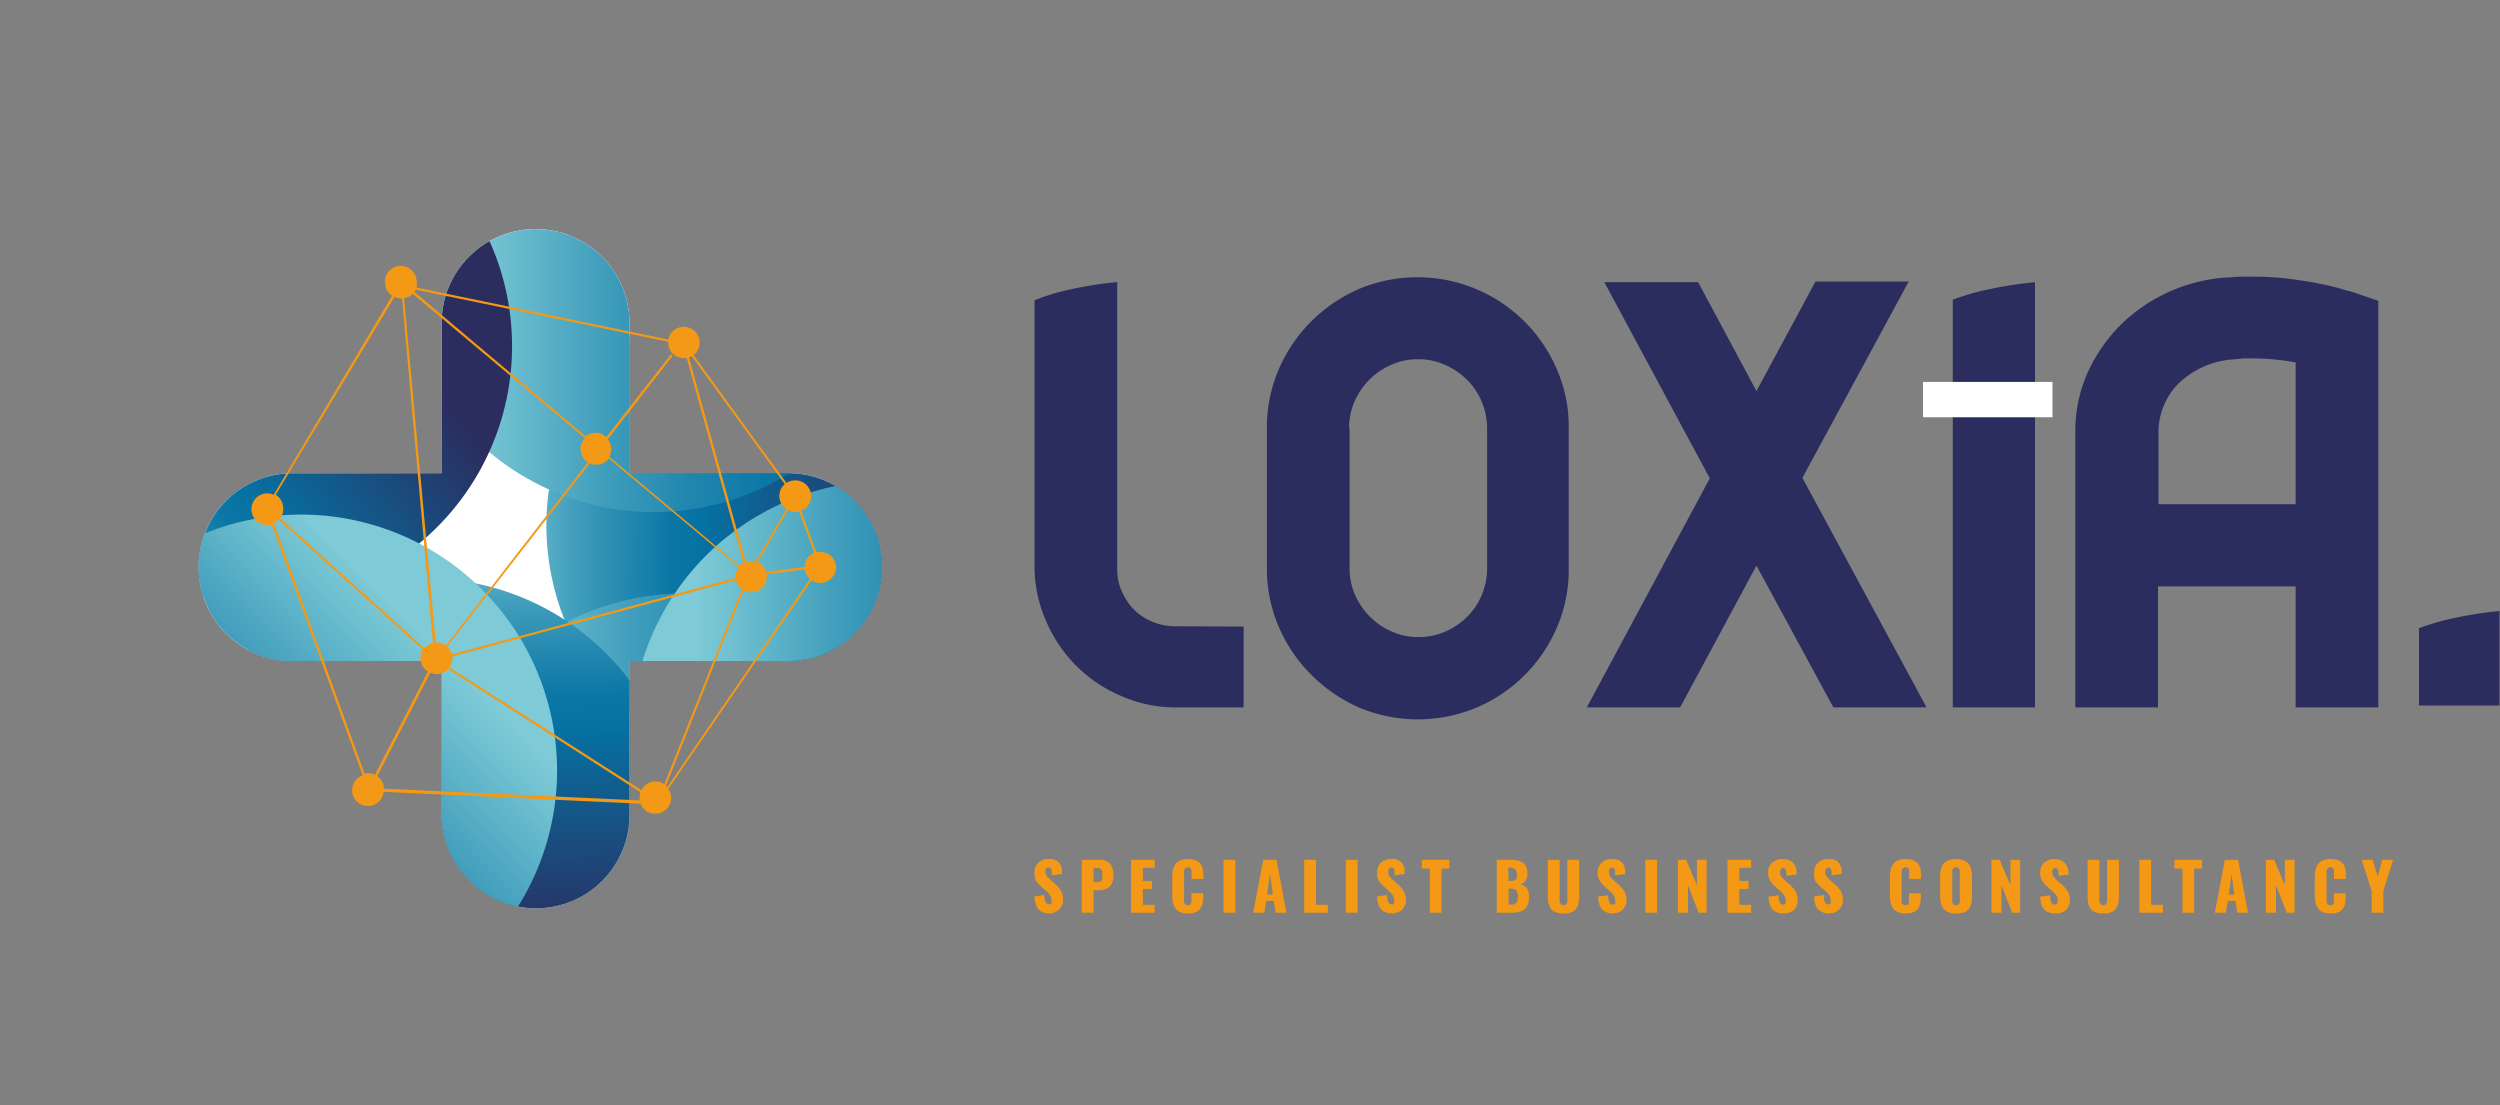 <svg xmlns="http://www.w3.org/2000/svg" xmlns:xlink="http://www.w3.org/1999/xlink" viewBox="0 0 211.62 93.57"><rect x="0" y="0" width="211.62" height="93.57" fill="#808080" stroke="none"/><defs><style>.a{fill:none;}.b{fill:#fff;}.c{isolation:isolate;}.d{fill:#2b2d5f;}.e{clip-path:url(#a);}.f{fill:#f49915;}.g{clip-path:url(#b);}.h,.i,.j,.k,.l,.m,.n{mix-blend-mode:multiply;}.h{fill:url(#c);}.i{fill:url(#d);}.j{fill:url(#e);}.k{fill:url(#f);}.l{fill:url(#g);}.m{fill:url(#h);}.n{fill:url(#i);}</style><clipPath id="a" transform="translate(14.57 15.88)"><rect class="a" x="189.23" y="35.03" width="8.81" height="8.81"/></clipPath><clipPath id="b" transform="translate(14.57 15.88)"><path class="b" d="M51.87,24.18H38.71v-13a7.95,7.95,0,0,0-15.89,0v13H9.91a7.95,7.95,0,0,0,0,15.89H22.82v13a8,8,0,0,0,2.39,5.62,7.91,7.91,0,0,0,13.5-5.62v-13H51.87a7.95,7.95,0,1,0,0-15.89Z"/></clipPath><linearGradient id="c" x1="21.62" y1="28.36" x2="75.02" y2="28.36" gradientTransform="translate(58.84 -31.66) rotate(67.3)" gradientUnits="userSpaceOnUse"><stop offset="0.11" stop-color="#7ecad6"/><stop offset="0.14" stop-color="#6ebfcf"/><stop offset="0.23" stop-color="#419ebc"/><stop offset="0.32" stop-color="#2086ae"/><stop offset="0.38" stop-color="#0c77a6"/><stop offset="0.43" stop-color="#0572a3"/><stop offset="0.77" stop-color="#2b2d5f"/></linearGradient><linearGradient id="d" x1="11.76" y1="56.02" x2="65.16" y2="56.02" gradientTransform="translate(78.3 -5.58) rotate(67.3)" gradientUnits="userSpaceOnUse"><stop offset="0.29" stop-color="#7ecad6"/><stop offset="0.35" stop-color="#6ebfcf"/><stop offset="0.51" stop-color="#419ebc"/><stop offset="0.65" stop-color="#2086ae"/><stop offset="0.77" stop-color="#0c77a6"/><stop offset="0.85" stop-color="#0572a3"/><stop offset="1" stop-color="#094780"/></linearGradient><linearGradient id="e" x1="9.22" y1="5.79" x2="62.62" y2="5.79" gradientTransform="translate(30.4 -34.08) rotate(67.3)" xlink:href="#d"/><linearGradient id="f" x1="42.19" y1="-278.44" x2="95.59" y2="-278.44" gradientTransform="translate(-259.74 -7.88) rotate(87.72)" xlink:href="#c"/><linearGradient id="g" x1="-240.46" y1="62.42" x2="-187.06" y2="62.42" gradientTransform="translate(130.85 -166.06) rotate(-38.78)" xlink:href="#c"/><linearGradient id="h" x1="-166.91" y1="-421.45" x2="-113.51" y2="-421.45" gradientTransform="matrix(-0.71, 0.7, -0.7, -0.71, -381.46, -155.53)" xlink:href="#d"/><linearGradient id="i" x1="28.93" y1="46.48" x2="82.33" y2="46.48" gradientTransform="translate(80.04 -27.28) rotate(67.3)" xlink:href="#d"/></defs><g class="c"><path class="d" d="M90.7,37.16V44H84.88A11.33,11.33,0,0,1,80.26,43a12,12,0,0,1-3.75-2.54A12.18,12.18,0,0,1,74,36.74,11.44,11.44,0,0,1,73,32.13V9.54a17.72,17.72,0,0,1,2.88-.89A31.81,31.81,0,0,1,80,8V32.33a4.43,4.43,0,0,0,.4,1.87,5.07,5.07,0,0,0,1.06,1.56,4.67,4.67,0,0,0,1.55,1,4.78,4.78,0,0,0,1.88.37Z" transform="translate(14.57 15.88)"/><path class="d" d="M92.67,32.23V20.39a12.35,12.35,0,0,1,1-5,12.94,12.94,0,0,1,2.74-4.05,13.18,13.18,0,0,1,4-2.74,12.86,12.86,0,0,1,10,0,12.85,12.85,0,0,1,6.81,6.79,12.18,12.18,0,0,1,1,5V32.23a12.22,12.22,0,0,1-1,5A12.85,12.85,0,0,1,110.45,44a12.86,12.86,0,0,1-10,0,13.18,13.18,0,0,1-4-2.74,12.94,12.94,0,0,1-2.74-4A12.38,12.38,0,0,1,92.67,32.23Zm7-11.84V32.23a5.48,5.48,0,0,0,.46,2.24,6.18,6.18,0,0,0,1.26,1.85,6,6,0,0,0,1.85,1.26,5.57,5.57,0,0,0,2.25.47,5.65,5.65,0,0,0,2.29-.47,6,6,0,0,0,1.85-1.26,5.45,5.45,0,0,0,1.23-1.85,5.64,5.64,0,0,0,.45-2.24V20.39a5.72,5.72,0,0,0-.45-2.25,5.65,5.65,0,0,0-1.23-1.85A6.1,6.1,0,0,0,107.74,15a5.49,5.49,0,0,0-2.29-.47,5.41,5.41,0,0,0-2.25.47,6.1,6.1,0,0,0-1.85,1.25,6.45,6.45,0,0,0-1.26,1.85A5.56,5.56,0,0,0,99.63,20.39Z" transform="translate(14.57 15.88)"/><path class="d" d="M148.51,44h-7.89l-6.51-12-6.46,12h-7.9l10.41-19.39L121.23,8h7.94l4.94,9.22,5-9.27H147l-9,16.62Z" transform="translate(14.57 15.88)"/><path class="d" d="M150.73,44V9.49a19.84,19.84,0,0,1,2.86-.84,32.65,32.65,0,0,1,4.1-.64V44Z" transform="translate(14.57 15.88)"/><path class="d" d="M186.75,9.58V44h-7V33.76H168.1V44h-7V20.69a12.23,12.23,0,0,1,1.06-5.06A13.76,13.76,0,0,1,165,11.56a14.15,14.15,0,0,1,8.88-3.95c.39,0,.78-.06,1.16-.07l1.11,0a24.68,24.68,0,0,1,3.21.2c1,.13,1.84.27,2.56.42s1.3.29,1.73.42a5,5,0,0,0,.74.2Zm-7,17.22v-12c-.49-.09-1.05-.18-1.68-.24a17.13,17.13,0,0,0-1.92-.1l-.81,0-.82.08a7.36,7.36,0,0,0-2.61.64,7.6,7.6,0,0,0-2,1.33,5.86,5.86,0,0,0-1.77,4.15V26.8Z" transform="translate(14.57 15.88)"/><g class="e"><path class="d" d="M190.19,71.3v-34a20.17,20.17,0,0,1,2.82-.83,34.26,34.26,0,0,1,4-.63V71.3Z" transform="translate(14.57 15.88)"/></g><rect class="b" x="162.78" y="32.33" width="10.96" height="2.99"/><path class="f" d="M74.29,61.44a1.48,1.48,0,0,1-.7-.15.9.9,0,0,1-.42-.46A2,2,0,0,1,73,60l.84-.12a1.89,1.89,0,0,0,.05.46.46.46,0,0,0,.14.25.24.24,0,0,0,.2.08c.11,0,.17,0,.2-.1a.44.44,0,0,0,0-.22.79.79,0,0,0-.13-.47,1.82,1.82,0,0,0-.36-.38l-.39-.34a2.23,2.23,0,0,1-.43-.49A1.29,1.29,0,0,1,73,58a1.09,1.09,0,0,1,.34-.87,1.31,1.31,0,0,1,.91-.3,1.19,1.19,0,0,1,.58.12.79.79,0,0,1,.33.32,1.26,1.26,0,0,1,.16.42,3.05,3.05,0,0,1,0,.41l-.86.11a3.32,3.32,0,0,0,0-.35.41.41,0,0,0-.08-.22.25.25,0,0,0-.39,0,.53.53,0,0,0-.06.23.73.73,0,0,0,.11.41,3.19,3.19,0,0,0,.32.33l.37.32a2.64,2.64,0,0,1,.49.57,1.37,1.37,0,0,1,.2.78,1.1,1.1,0,0,1-.14.57,1.05,1.05,0,0,1-.41.4A1.21,1.21,0,0,1,74.29,61.44Z" transform="translate(14.57 15.88)"/><path class="f" d="M77,61.38V56.9h1.5a1.36,1.36,0,0,1,.67.15.94.94,0,0,1,.38.45,1.62,1.62,0,0,1,.13.7,1.52,1.52,0,0,1-.17.79.87.87,0,0,1-.47.38,1.88,1.88,0,0,1-.65.11H78v1.9Zm1-2.59h.33a.55.55,0,0,0,.28-.07.31.31,0,0,0,.12-.2,1.58,1.58,0,0,0,0-.34,2.66,2.66,0,0,0,0-.3.37.37,0,0,0-.12-.2.43.43,0,0,0-.3-.08H78Z" transform="translate(14.57 15.88)"/><path class="f" d="M81.17,61.38V56.9h2v.68h-1v1.11h.78v.68h-.78v1.34h1v.67Z" transform="translate(14.57 15.88)"/><path class="f" d="M86,61.44a1.51,1.51,0,0,1-.8-.18,1,1,0,0,1-.42-.52,2.34,2.34,0,0,1-.12-.79V58.34a2.36,2.36,0,0,1,.12-.8,1,1,0,0,1,.42-.52,1.51,1.51,0,0,1,.8-.18,1.68,1.68,0,0,1,.78.16,1,1,0,0,1,.39.46,1.78,1.78,0,0,1,.12.67v.39h-1v-.45a2.09,2.09,0,0,0,0-.25.4.4,0,0,0-.08-.2.27.27,0,0,0-.23-.08.32.32,0,0,0-.23.08.4.4,0,0,0-.09.21,1.1,1.1,0,0,0,0,.26v2.1a2.3,2.3,0,0,0,0,.28.42.42,0,0,0,.1.2.29.29,0,0,0,.22.07.28.28,0,0,0,.22-.08.4.4,0,0,0,.08-.21,2.11,2.11,0,0,0,0-.26v-.46h1v.38a1.79,1.79,0,0,1-.12.68.88.88,0,0,1-.39.48A1.5,1.5,0,0,1,86,61.44Z" transform="translate(14.57 15.88)"/><path class="f" d="M89,61.38V56.9h1v4.48Z" transform="translate(14.57 15.88)"/><path class="f" d="M91.51,61.38l.85-4.48h1.13l.83,4.48h-.91l-.15-1H92.6l-.15,1Zm1.18-1.54h.48l-.24-1.74Z" transform="translate(14.57 15.88)"/><path class="f" d="M95.83,61.38V56.9h1v3.81h1v.67Z" transform="translate(14.57 15.88)"/><path class="f" d="M99.35,61.38V56.9h1v4.48Z" transform="translate(14.57 15.88)"/><path class="f" d="M103.29,61.44a1.51,1.51,0,0,1-.7-.15,1,1,0,0,1-.42-.46A2,2,0,0,1,102,60l.84-.12a2.46,2.46,0,0,0,.06.46.45.45,0,0,0,.13.25.28.28,0,0,0,.21.08c.1,0,.17,0,.2-.1a.57.57,0,0,0,0-.22.79.79,0,0,0-.13-.47,1.82,1.82,0,0,0-.36-.38l-.38-.34a2,2,0,0,1-.43-.49A1.21,1.21,0,0,1,102,58a1.12,1.12,0,0,1,.34-.87,1.34,1.34,0,0,1,.92-.3,1.15,1.15,0,0,1,.57.12.88.88,0,0,1,.34.32,1.5,1.5,0,0,1,.15.42,3.05,3.05,0,0,1,0,.41l-.85.11a3.06,3.06,0,0,0,0-.35.41.41,0,0,0-.08-.22.2.2,0,0,0-.19-.08.21.21,0,0,0-.2.11.53.53,0,0,0-.06.23.66.66,0,0,0,.12.41,3,3,0,0,0,.31.33l.37.32a2.39,2.39,0,0,1,.49.57,1.38,1.38,0,0,1,.21.78,1.1,1.1,0,0,1-.15.57,1,1,0,0,1-.4.4A1.28,1.28,0,0,1,103.29,61.44Z" transform="translate(14.57 15.88)"/><path class="f" d="M106.46,61.38V57.64h-.68V56.9h2.34v.74h-.67v3.74Z" transform="translate(14.57 15.88)"/><path class="f" d="M112.13,61.38V56.9h1.17a3.1,3.1,0,0,1,.54.05,1.16,1.16,0,0,1,.46.17.81.81,0,0,1,.31.35,1.29,1.29,0,0,1,.11.6,1.05,1.05,0,0,1-.08.46.68.68,0,0,1-.57.44,1,1,0,0,1,.43.17.82.82,0,0,1,.27.36,1.55,1.55,0,0,1,.09.55,1.8,1.8,0,0,1-.09.6,1,1,0,0,1-.26.41,1.1,1.1,0,0,1-.42.24,2,2,0,0,1-.58.08Zm1-2.69h.2a.64.64,0,0,0,.34-.07.32.32,0,0,0,.16-.2,1.39,1.39,0,0,0,0-.32.59.59,0,0,0-.07-.29.39.39,0,0,0-.18-.18.76.76,0,0,0-.32-.06h-.17Zm0,2h.21a.53.53,0,0,0,.45-.17.75.75,0,0,0,.13-.49,1.12,1.12,0,0,0-.06-.4.44.44,0,0,0-.18-.22.82.82,0,0,0-.34-.07h-.21Z" transform="translate(14.57 15.88)"/><path class="f" d="M117.78,61.44a1.57,1.57,0,0,1-.81-.17.89.89,0,0,1-.4-.49,2.26,2.26,0,0,1-.12-.79V56.9h1v3.24c0,.09,0,.18,0,.28a.5.5,0,0,0,.1.22.27.27,0,0,0,.23.09.29.29,0,0,0,.23-.09.4.4,0,0,0,.09-.22c0-.1,0-.19,0-.28V56.9h1V60a2.55,2.55,0,0,1-.11.79.91.91,0,0,1-.41.49A1.51,1.51,0,0,1,117.78,61.44Z" transform="translate(14.57 15.88)"/><path class="f" d="M122,61.44a1.52,1.52,0,0,1-.71-.15,1,1,0,0,1-.42-.46,2,2,0,0,1-.16-.81l.84-.12a2.46,2.46,0,0,0,.06.46.45.45,0,0,0,.13.25.28.28,0,0,0,.21.08c.1,0,.17,0,.2-.1a.57.57,0,0,0,0-.22.79.79,0,0,0-.13-.47,1.82,1.82,0,0,0-.36-.38l-.38-.34a2,2,0,0,1-.43-.49,1.21,1.21,0,0,1-.18-.68,1.12,1.12,0,0,1,.34-.87,1.34,1.34,0,0,1,.92-.3,1.22,1.22,0,0,1,.58.12.92.92,0,0,1,.33.32,1.5,1.5,0,0,1,.15.42,3.05,3.05,0,0,1,0,.41l-.85.11a3.06,3.06,0,0,0,0-.35.41.41,0,0,0-.08-.22.2.2,0,0,0-.19-.08.21.21,0,0,0-.2.11.53.53,0,0,0-.06.23.66.66,0,0,0,.12.41,3,3,0,0,0,.31.33l.37.32a2.69,2.69,0,0,1,.5.57,1.46,1.46,0,0,1,.2.78,1.1,1.1,0,0,1-.15.57,1,1,0,0,1-.4.4A1.26,1.26,0,0,1,122,61.44Z" transform="translate(14.57 15.88)"/><path class="f" d="M124.7,61.38V56.9h1v4.48Z" transform="translate(14.57 15.88)"/><path class="f" d="M127.46,61.38V56.9h.7l.91,2.16V56.9h.82v4.48h-.67l-.91-2.32v2.32Z" transform="translate(14.57 15.88)"/><path class="f" d="M131.66,61.38V56.9h2v.68h-1v1.11h.78v.68h-.78v1.34h1v.67Z" transform="translate(14.57 15.88)"/><path class="f" d="M136.42,61.44a1.48,1.48,0,0,1-.7-.15,1,1,0,0,1-.42-.46,2,2,0,0,1-.16-.81l.84-.12a1.84,1.84,0,0,0,.06.46.45.45,0,0,0,.13.25.24.24,0,0,0,.2.08.21.21,0,0,0,.21-.1.57.57,0,0,0,0-.22.79.79,0,0,0-.13-.47,1.82,1.82,0,0,0-.36-.38l-.38-.34a2,2,0,0,1-.43-.49,1.21,1.21,0,0,1-.18-.68,1.09,1.09,0,0,1,.34-.87,1.32,1.32,0,0,1,.92-.3A1.15,1.15,0,0,1,137,57a.88.88,0,0,1,.34.32,1.5,1.5,0,0,1,.15.42,3.05,3.05,0,0,1,0,.41l-.85.11c0-.14,0-.25,0-.35a.41.41,0,0,0-.08-.22.25.25,0,0,0-.39,0,.53.53,0,0,0-.06.23.66.66,0,0,0,.12.41,3,3,0,0,0,.31.33l.37.32a2.64,2.64,0,0,1,.49.57,1.37,1.37,0,0,1,.2.78,1.1,1.1,0,0,1-.14.57,1,1,0,0,1-.4.4A1.28,1.28,0,0,1,136.42,61.44Z" transform="translate(14.57 15.88)"/><path class="f" d="M140.28,61.44a1.48,1.48,0,0,1-.7-.15,1,1,0,0,1-.43-.46A2.19,2.19,0,0,1,139,60l.85-.12a1.89,1.89,0,0,0,0,.46.53.53,0,0,0,.13.25.28.28,0,0,0,.21.08c.1,0,.17,0,.2-.1a.59.59,0,0,0,0-.22.87.87,0,0,0-.13-.47,1.82,1.82,0,0,0-.36-.38l-.39-.34a2.23,2.23,0,0,1-.43-.49A1.29,1.29,0,0,1,139,58a1.12,1.12,0,0,1,.33-.87,1.36,1.36,0,0,1,.92-.3,1.22,1.22,0,0,1,.58.12.92.92,0,0,1,.33.32,1.26,1.26,0,0,1,.16.42,3,3,0,0,1,0,.41l-.85.11a3.32,3.32,0,0,0,0-.35.51.51,0,0,0-.08-.22.21.21,0,0,0-.19-.08.2.2,0,0,0-.2.11.43.43,0,0,0-.07.23.66.66,0,0,0,.12.41,4.4,4.4,0,0,0,.31.33l.37.32a2.69,2.69,0,0,1,.5.57,1.46,1.46,0,0,1,.2.78,1.2,1.2,0,0,1-.14.57,1.05,1.05,0,0,1-.41.4A1.21,1.21,0,0,1,140.28,61.44Z" transform="translate(14.57 15.88)"/><path class="f" d="M146.75,61.44a1.57,1.57,0,0,1-.81-.18,1.06,1.06,0,0,1-.41-.52,2.34,2.34,0,0,1-.12-.79V58.34a2.36,2.36,0,0,1,.12-.8,1.06,1.06,0,0,1,.41-.52,1.57,1.57,0,0,1,.81-.18,1.61,1.61,0,0,1,.77.16.94.94,0,0,1,.4.46,1.78,1.78,0,0,1,.11.67v.39h-1v-.45a2.11,2.11,0,0,0,0-.25.33.33,0,0,0-.08-.2.25.25,0,0,0-.22-.08.3.3,0,0,0-.23.08.51.51,0,0,0-.1.21,2.17,2.17,0,0,0,0,.26v2.1a1.23,1.23,0,0,0,0,.28.42.42,0,0,0,.1.2.36.36,0,0,0,.44,0,.4.4,0,0,0,.08-.21,2.11,2.11,0,0,0,0-.26v-.46h1v.38a1.8,1.8,0,0,1-.11.68.92.92,0,0,1-.39.48A1.56,1.56,0,0,1,146.75,61.44Z" transform="translate(14.57 15.88)"/><path class="f" d="M151,61.44a1.6,1.6,0,0,1-.79-.17,1,1,0,0,1-.42-.51,2.11,2.11,0,0,1-.13-.79V58.31a2,2,0,0,1,.13-.79.9.9,0,0,1,.42-.5,1.49,1.49,0,0,1,.79-.18,1.57,1.57,0,0,1,.81.18,1,1,0,0,1,.42.5,2.25,2.25,0,0,1,.13.79V60a2.33,2.33,0,0,1-.13.79,1.06,1.06,0,0,1-.42.51A1.68,1.68,0,0,1,151,61.44Zm0-.7a.27.27,0,0,0,.23-.08.31.31,0,0,0,.09-.19,1.1,1.1,0,0,0,0-.25V58.06a1,1,0,0,0,0-.25.31.31,0,0,0-.09-.19.27.27,0,0,0-.23-.08.24.24,0,0,0-.21.08.39.39,0,0,0-.1.19,2,2,0,0,0,0,.25v2.16a2.29,2.29,0,0,0,0,.25.31.31,0,0,0,.09.19A.26.26,0,0,0,151,60.74Z" transform="translate(14.57 15.88)"/><path class="f" d="M154,61.38V56.9h.7l.91,2.16V56.9h.82v4.48h-.67l-.91-2.32v2.32Z" transform="translate(14.57 15.88)"/><path class="f" d="M159.41,61.44a1.48,1.48,0,0,1-.7-.15.9.9,0,0,1-.42-.46,2,2,0,0,1-.16-.81l.84-.12a1.89,1.89,0,0,0,.05.46.46.46,0,0,0,.14.25.24.24,0,0,0,.2.08c.11,0,.17,0,.2-.1a.44.44,0,0,0,.05-.22.79.79,0,0,0-.13-.47,1.82,1.82,0,0,0-.36-.38l-.39-.34a2.23,2.23,0,0,1-.43-.49,1.29,1.29,0,0,1-.17-.68,1.09,1.09,0,0,1,.34-.87,1.31,1.31,0,0,1,.91-.3A1.19,1.19,0,0,1,160,57a.79.79,0,0,1,.33.32,1.26,1.26,0,0,1,.16.42,3.05,3.05,0,0,1,.05.41l-.86.11a3.32,3.32,0,0,0,0-.35.41.41,0,0,0-.08-.22.25.25,0,0,0-.39,0,.53.53,0,0,0-.06.23.66.66,0,0,0,.12.41,2.26,2.26,0,0,0,.31.33l.37.32a2.64,2.64,0,0,1,.49.57,1.37,1.37,0,0,1,.2.78,1.1,1.1,0,0,1-.14.57,1.05,1.05,0,0,1-.41.4A1.21,1.21,0,0,1,159.41,61.44Z" transform="translate(14.57 15.88)"/><path class="f" d="M163.46,61.44a1.51,1.51,0,0,1-.8-.17.87.87,0,0,1-.41-.49,2.28,2.28,0,0,1-.11-.79V56.9h1v3.24a1.41,1.41,0,0,0,0,.28.4.4,0,0,0,.09.22.29.29,0,0,0,.23.09.26.26,0,0,0,.23-.09.5.5,0,0,0,.1-.22,2.72,2.72,0,0,0,0-.28V56.9h1V60a2.26,2.26,0,0,1-.12.79.91.91,0,0,1-.41.49A1.51,1.51,0,0,1,163.46,61.44Z" transform="translate(14.57 15.88)"/><path class="f" d="M166.52,61.38V56.9h1v3.81h1v.67Z" transform="translate(14.57 15.88)"/><path class="f" d="M170.17,61.38V57.64h-.68V56.9h2.34v.74h-.67v3.74Z" transform="translate(14.57 15.88)"/><path class="f" d="M172.91,61.38l.85-4.48h1.12l.84,4.48h-.91l-.15-1H174l-.15,1Zm1.18-1.54h.47l-.23-1.74Z" transform="translate(14.57 15.88)"/><path class="f" d="M177.23,61.38V56.9h.7l.91,2.16V56.9h.82v4.48H179l-.91-2.32v2.32Z" transform="translate(14.57 15.88)"/><path class="f" d="M182.72,61.44a1.57,1.57,0,0,1-.81-.18,1.06,1.06,0,0,1-.41-.52,2.33,2.33,0,0,1-.13-.79V58.34a2.35,2.35,0,0,1,.13-.8,1.06,1.06,0,0,1,.41-.52,1.57,1.57,0,0,1,.81-.18,1.61,1.61,0,0,1,.77.16.94.94,0,0,1,.4.46,2,2,0,0,1,.11.67v.39h-1v-.45a2.11,2.11,0,0,0,0-.25.33.33,0,0,0-.08-.2.25.25,0,0,0-.22-.08.3.3,0,0,0-.23.08.51.51,0,0,0-.1.21,2.11,2.11,0,0,0,0,.26v2.1a1.2,1.2,0,0,0,0,.28.42.42,0,0,0,.1.2.36.36,0,0,0,.44,0,.4.4,0,0,0,.08-.21,2.11,2.11,0,0,0,0-.26v-.46h1v.38a1.8,1.8,0,0,1-.11.68,1,1,0,0,1-.39.48A1.56,1.56,0,0,1,182.72,61.44Z" transform="translate(14.57 15.88)"/><path class="f" d="M186.19,61.38V59.55l-.85-2.65h.93l.43,1.42.38-1.42H188l-.83,2.65v1.83Z" transform="translate(14.57 15.88)"/><path class="b" d="M51.87,24.18H38.71v-13a7.95,7.95,0,0,0-15.89,0v13H9.91a7.95,7.95,0,0,0,0,15.89H22.82v13a8,8,0,0,0,2.39,5.62,7.91,7.91,0,0,0,13.5-5.62v-13H51.87a7.95,7.95,0,1,0,0-15.89Z" transform="translate(14.57 15.88)"/><g class="g"><circle class="h" cx="53.2" cy="28.36" r="21.67" transform="matrix(0.39, -0.92, 0.92, 0.39, 21.07, 82.37)"/><circle class="i" cx="43.34" cy="56.02" r="21.67" transform="translate(-10.49 90.27) rotate(-67.3)"/><circle class="j" cx="40.8" cy="5.79" r="21.67" transform="translate(34.28 57.08) rotate(-67.3)"/><path class="k" d="M22.27,76.4A21.67,21.67,0,1,1,43.06,53.89,21.67,21.67,0,0,1,22.27,76.4Z" transform="translate(14.57 15.88)"/><path class="l" d="M24-.15A21.67,21.67,0,1,1-6.47-3.47,21.67,21.67,0,0,1,24-.15Z" transform="translate(14.57 15.88)"/><path class="m" d="M-4.51,64.57a21.67,21.67,0,1,1,30.65.2A21.68,21.68,0,0,1-4.51,64.57Z" transform="translate(14.57 15.88)"/><circle class="n" cx="60.51" cy="46.48" r="21.67" transform="translate(8.85 100.25) rotate(-67.3)"/></g><path class="f" d="M56.2,32a1.35,1.35,0,0,0-1.51-1.15l-.18,0-1.26-3.5a1.33,1.33,0,0,0-.7-2.55A1.14,1.14,0,0,0,52,25L44.14,14.18A1.34,1.34,0,1,0,42,12.86L20.69,8.46a1.3,1.3,0,0,0,0-.59,1.34,1.34,0,1,0-2.65.36,1.29,1.29,0,0,0,.58.92L8.6,26a1.34,1.34,0,1,0-.36,2.55l.2,0,7.69,21.2a1.34,1.34,0,1,0,1.78,1.4l21.74,1a1.34,1.34,0,0,0,2.58-.63A1.16,1.16,0,0,0,42,50.9L54.13,33.24a1.32,1.32,0,0,0,.92.21A1.35,1.35,0,0,0,56.2,32ZM54.34,30.9a1.34,1.34,0,0,0-.81,1.2l-3.25.44a1.33,1.33,0,0,0-.73-.84l2.58-4.39a1.45,1.45,0,0,0,.78.13l.17,0ZM40.73,50.28a1.35,1.35,0,0,0-1,.72L23.48,40.62a1.36,1.36,0,0,0,.24-.93l24-6.45a1.38,1.38,0,0,0,.51.76L41.66,50.5A1.37,1.37,0,0,0,40.73,50.28ZM20.38,9,34.93,21.21a1.37,1.37,0,0,0-.35,1.09,1.34,1.34,0,0,0,.61.95l-12,15.49a1.33,1.33,0,0,0-.88-.23L19.64,9.36A1.33,1.33,0,0,0,20.38,9ZM47.67,33.05l-24,6.46a1.27,1.27,0,0,0-.39-.66L35.35,23.34a1.43,1.43,0,0,0,.74.11,1.34,1.34,0,0,0,.88-.52l11,9.21A1.35,1.35,0,0,0,47.67,33.05Zm4.19-7.95A1.32,1.32,0,0,0,52,27.21l-2.6,4.43a1.26,1.26,0,0,0-.55,0,1.37,1.37,0,0,0-.29.07L43.75,14.38l.24-.1ZM42,13.05a1.93,1.93,0,0,0,0,.24,1.33,1.33,0,0,0,1.5,1.14h.06l4.79,17.33A1.57,1.57,0,0,0,48,32l-11-9.22a1.3,1.3,0,0,0,.16-.83,1.24,1.24,0,0,0-.28-.65l5.49-7.06-.15-.12-5.47,7a1.3,1.3,0,0,0-1.09-.35,1.27,1.27,0,0,0-.66.28L20.5,8.83l.12-.19ZM18.83,9.25a1.32,1.32,0,0,0,.63.13l2.62,29.16a1.29,1.29,0,0,0-.72.46L9.15,28a1.35,1.35,0,0,0,.24-1A1.32,1.32,0,0,0,8.77,26ZM8.61,28.39A1.37,1.37,0,0,0,9,28.1l12.22,11a1.3,1.3,0,0,0-.19.87,1.39,1.39,0,0,0,.62,1l-4.49,8.74a1.29,1.29,0,0,0-.78-.13l-.1,0Zm9.31,22.49a.61.61,0,0,0,0-.14,1.35,1.35,0,0,0-.56-.92l4.5-8.76a1.34,1.34,0,0,0,.72.11,1.41,1.41,0,0,0,.79-.41L39.64,51.18a1.39,1.39,0,0,0-.06.61s0,.05,0,.08Zm24-.14-.11-.12L48.37,34.1a1.32,1.32,0,0,0,.81.15,1.35,1.35,0,0,0,1.15-1.51v0l3.22-.43v0a1.38,1.38,0,0,0,.44.82Z" transform="translate(14.57 15.88)"/></g></svg>